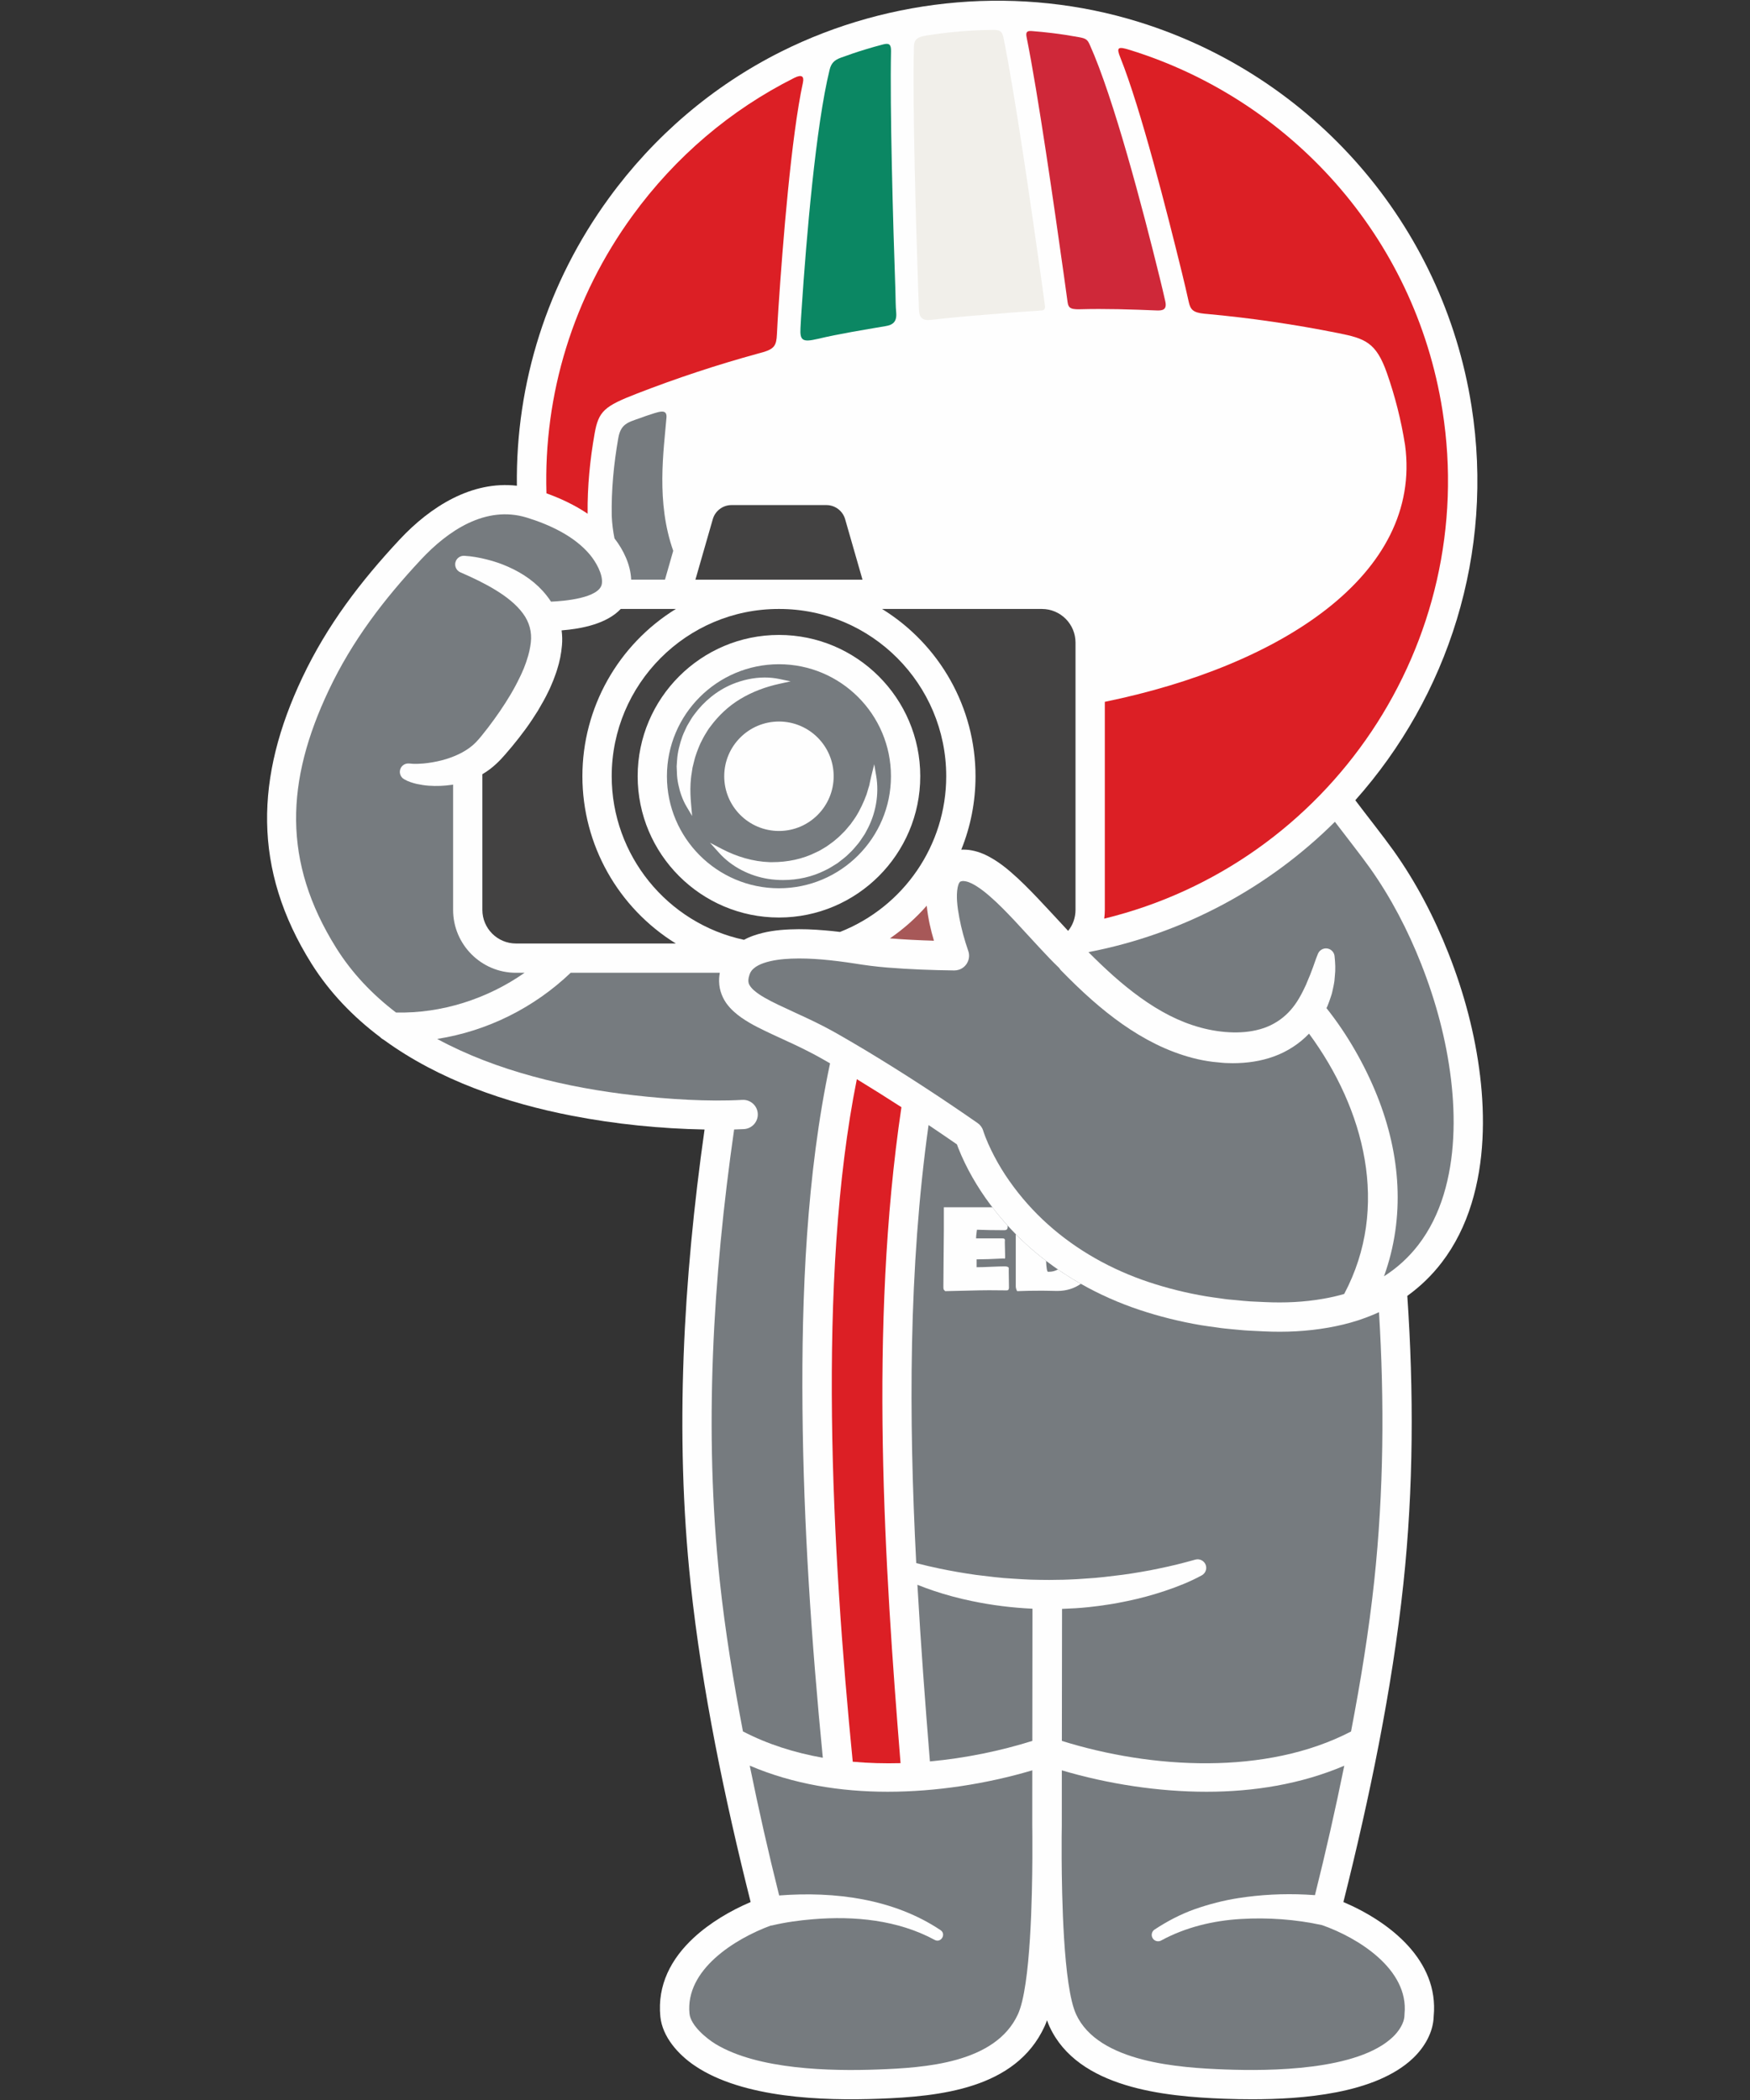 <?xml version="1.0" encoding="UTF-8"?>
<!DOCTYPE svg PUBLIC "-//W3C//DTD SVG 1.1//EN" "http://www.w3.org/Graphics/SVG/1.1/DTD/svg11.dtd">
<!-- Creator: CorelDRAW -->
<svg xmlns="http://www.w3.org/2000/svg" xml:space="preserve" width="500px" height="600px" version="1.1" style="shape-rendering:geometricPrecision; text-rendering:geometricPrecision; image-rendering:optimizeQuality; fill-rule:evenodd; clip-rule:evenodd"
viewBox="0 0 500 600"
 xmlns:xlink="http://www.w3.org/1999/xlink"
 xmlns:xodm="http://www.corel.com/coreldraw/odm/2003">
 <rect x="0" y="0" width="500" height="600" fill="#333333" stroke="none"/>
 <defs>
  <style type="text/css">
   <![CDATA[
    .fil0 {fill:#FEFEFE}
    .fil2 {fill:#434242}
    .fil7 {fill:#DC1F25}
    .fil6 {fill:#CF2839}
    .fil5 {fill:#F1EFEA}
    .fil1 {fill:#767B7F}
    .fil3 {fill:#A75858}
    .fil4 {fill:#0B8763}
    .fil8 {fill:#FEFEFE;fill-rule:nonzero}
   ]]>
  </style>
 </defs>
 <g id="Ebene_x0020_1">
  <g id="_2273204935376">
   <path class="fil0" d="M387.23 228.64l0 0c2.98,3.98 8.03,10.34 10.9,14.37 6.48,9.1 11.65,19.04 15.74,29.42 4.42,11.22 7.57,22.95 9.01,34.93 0.73,6.05 1,12.16 0.68,18.24 -0.33,6.19 -1.3,12.35 -3.12,18.27 -1.86,6.07 -4.68,11.86 -8.56,16.9 -2.77,3.61 -6.09,6.82 -9.79,9.48 1.86,27.38 1.79,54.92 -1.12,82.22 -3.21,30.19 -9.74,61.51 -17.14,90.97 13.21,5.63 27.32,16.65 25.8,32.6 -0.11,4.6 -2.63,8.91 -5.92,12.03 -10.79,10.25 -31.96,11.72 -46,11.72 -2.64,0 -5.29,-0.05 -7.93,-0.15 -17.04,-0.64 -41.77,-3.02 -49.9,-20.59 -0.28,-0.59 -0.52,-1.21 -0.73,-1.84 -0.22,0.63 -0.46,1.25 -0.74,1.84 -8.22,17.78 -29.94,19.94 -47.22,20.59 -16,0.6 -38.93,-0.13 -52.69,-9.44 -4.65,-3.14 -9.25,-8.19 -9.83,-14.04 -0.89,-9.01 3.07,-16.53 9.54,-22.52 4.62,-4.27 10.45,-7.72 16.26,-10.2 -7.41,-29.46 -13.94,-60.78 -17.15,-90.97 -4.58,-43.06 -2.08,-86.95 3.98,-129.75 -12.62,-0.24 -25.42,-1.53 -37.8,-3.92 -18.86,-3.64 -38.09,-10.25 -53.75,-21.64 -0.42,-0.22 -0.81,-0.5 -1.14,-0.84 -7.73,-5.82 -14.47,-12.8 -19.62,-21.01 -16.89,-26.97 -16.04,-53.38 -2.58,-81.77 7.07,-14.92 16.59,-27.4 27.79,-39.4 8.78,-9.41 20.61,-16.85 33.49,-15.36l-0.01 0c-0.36,-29.36 8.68,-57.96 26.25,-82.12 12.88,-17.71 29.66,-32.09 49.23,-41.9 31.51,-15.76 68.6,-18.94 102.27,-8.47 49.92,15.53 86.83,57.96 94.99,109.66 6.67,42.2 -6.77,83.02 -33.19,112.69z"/>
   <path class="fil1" d="M214.21 504.47c2.53,12.41 5.32,24.81 8.41,37.09 15.85,-1.21 32.65,0.91 46.11,9.91 1.68,1.12 0.15,3.74 -1.65,2.8 -10.59,-5.73 -22.96,-6.89 -34.78,-5.92 -3.9,0.32 -7.88,0.86 -11.7,1.77 -0.16,0.03 -0.31,0.06 -0.47,0.07 -10.11,3.75 -24.4,12.56 -23.13,25.17 0.37,3.39 4.88,7.1 7.5,8.68 12.11,7.3 32.79,7.75 46.37,7.24 13.29,-0.5 33.48,-1.75 39.95,-15.74 3.72,-8.04 4.08,-34.66 4.14,-44.55 0.01,-2.04 0,-4.07 0,-6.11 0.01,-1.07 -0.02,-2.13 -0.03,-3.21l0.01 -15.86c-13.19,3.91 -27.62,6.12 -41.33,6.12 -13.47,0 -26.97,-2.15 -39.4,-7.46z"/>
   <path class="fil1" d="M303.38 505.81l-0.01 15.8c-0.02,1.1 -0.04,2.18 -0.04,3.27 0,2.03 -0.01,4.07 0,6.1 0.06,9.9 0.42,36.51 4.14,44.56 6.38,13.8 29.71,15.26 42.62,15.74 12.7,0.47 37.75,0.32 47.86,-9.28 1.59,-1.51 3.29,-3.89 3.32,-6.2l0.02 -0.39c1.29,-12.77 -13.35,-21.81 -23.57,-25.38 -7.53,-1.65 -15.47,-2.21 -23.2,-1.75 -7.9,0.47 -15.73,2.34 -22.71,6.12 -0.88,0.53 -2.06,0.2 -2.54,-0.73 -0.43,-0.83 -0.17,-1.86 0.61,-2.37 3.6,-2.37 7.43,-4.39 11.49,-5.83 4.05,-1.42 8.23,-2.5 12.47,-3.16 6.35,-0.99 12.81,-1.31 19.23,-1 0.87,0.04 1.75,0.09 2.63,0.16 3.07,-12.24 5.86,-24.61 8.38,-36.98 -12.42,5.29 -25.91,7.44 -39.37,7.44 -13.7,0 -28.14,-2.21 -41.33,-6.12z"/>
   <path class="fil2" d="M246.43 165.62l-4.97 -17.3c-0.68,-2.36 -2.87,-4.01 -5.33,-4.01l-27.15 0c-2.45,0 -4.64,1.65 -5.32,4.01l-4.97 17.3 47.74 0z"/>
   <polygon class="fil3" points="278.98,184.88 278.98,191.63 295.35,191.63 295.35,184.88 "/>
   <path class="fil3" d="M295.38 198.24l-16.43 0c-3.63,0 -6.57,-2.95 -6.57,-6.58l0 -6.81c0,-3.62 2.94,-6.58 6.57,-6.58l16.43 0c3.63,0 6.57,2.96 6.57,6.58l0 6.81c0,3.63 -2.94,6.58 -6.57,6.58z"/>
   <path class="fil2" d="M274.65 242.76c1.01,-0.05 2.02,0.02 3.01,0.21 2.33,0.44 4.33,1.38 6.34,2.61 1.69,1.04 3.24,2.24 4.74,3.53 2.77,2.38 5.32,4.97 7.83,7.61 2.41,2.53 4.77,5.12 7.16,7.68l1.45 1.57c1.37,-1.7 2.11,-3.8 2.11,-6l0 -76.38c0,-5.29 -4.3,-9.6 -9.6,-9.6l-45.67 0c16.5,10.2 26.7,28.21 26.7,47.79 0,7.21 -1.37,14.31 -4.07,20.98z"/>
   <path class="fil3" d="M254.26 268.11c0.01,0 0.01,0 0.02,0 4.18,0.34 8.37,0.54 12.56,0.67 -0.48,-1.61 -0.9,-3.23 -1.25,-4.87 -0.35,-1.7 -0.64,-3.41 -0.81,-5.14 -3.1,3.54 -6.64,6.68 -10.52,9.34z"/>
   <path class="fil1" d="M222.71 195.37c-3.98,0.87 -7.81,2.29 -11.3,4.41 -3.3,2 -6.13,4.68 -8.44,7.8 -0.62,0.74 -1.06,1.61 -1.57,2.39 -0.49,0.81 -0.9,1.69 -1.33,2.52 -0.75,1.75 -1.46,3.56 -1.87,5.46 -0.11,0.49 -0.25,0.97 -0.35,1.44l-0.22 1.49c-0.18,0.99 -0.26,1.98 -0.33,2.97 -0.12,2.07 -0.01,4.16 0.18,6.22l0.27 3.07 -1.57 -2.65c-1.17,-1.96 -1.91,-4.15 -2.38,-6.38 -0.24,-1.13 -0.38,-2.29 -0.4,-3.44l-0.07 -1.71c0.03,-0.61 0.07,-1.18 0.12,-1.75 0.14,-2.33 0.75,-4.62 1.52,-6.83 0.19,-0.56 0.47,-1.08 0.71,-1.64 0.27,-0.55 0.47,-1.1 0.79,-1.62 0.62,-1 1.15,-2.05 1.88,-2.96 2.76,-3.77 6.54,-6.88 10.88,-8.68 2.92,-1.2 6.09,-1.91 9.26,-1.91 1.41,0 2.83,0.14 4.21,0.43l3.19 0.67 -3.18 0.7zm13.42 46.5c0.89,-0.66 1.87,-1.27 2.73,-2.06 0.92,-0.72 1.69,-1.58 2.5,-2.36 0.39,-0.41 0.73,-0.87 1.11,-1.31l0.55 -0.64 0.5 -0.71c1.42,-1.87 2.48,-3.98 3.4,-6.11l0.66 -1.69c0.2,-0.56 0.33,-1.16 0.52,-1.74l0.27 -0.87c0.07,-0.28 0.12,-0.59 0.18,-0.89 0.15,-0.63 0.27,-1.26 0.42,-1.88l0.81 -3.26 0.56 3.31c0.9,5.33 -0.14,10.98 -2.75,15.69l-0.49 0.91 -0.58 0.87c-0.39,0.58 -0.76,1.16 -1.18,1.71 -0.89,1.08 -1.77,2.15 -2.78,3.06 -0.95,1 -2.1,1.78 -3.22,2.68 -1.23,0.75 -2.36,1.54 -3.62,2.1 -3.68,1.86 -7.83,2.76 -11.96,2.76 -1.42,0 -2.85,-0.1 -4.26,-0.32 -5.32,-0.85 -10.47,-3.44 -14.08,-7.48l-2.57 -2.86 3.41 1.78c4.25,2.21 8.91,3.62 13.71,3.77 0.21,0 0.42,0 0.64,0 4.34,0 8.68,-0.85 12.6,-2.83 1.06,-0.44 2,-1.11 2.92,-1.63zm2.06 -20.09c0,8.63 -7,15.64 -15.63,15.64 -8.64,0 -15.64,-7.01 -15.64,-15.64 0,-8.63 7.01,-15.63 15.64,-15.63 8.63,0 15.63,7 15.63,15.63zm-15.63 -32c-17.65,0 -32.01,14.35 -32.01,32 0,17.65 14.36,32.01 32.01,32.01 17.64,0 32,-14.36 32,-32.01 0,-17.65 -14.35,-32 -32,-32z"/>
   <path class="fil2" d="M222.56 262.15c-22.26,0 -40.37,-18.11 -40.37,-40.37 0,-22.26 18.11,-40.37 40.37,-40.37 22.26,0 40.37,18.11 40.37,40.37 0,22.26 -18.11,40.37 -40.37,40.37zm-9.99 6.37c0.86,-0.47 1.76,-0.87 2.69,-1.19 3.42,-1.2 6.86,-1.64 10.47,-1.79 3.31,-0.15 6.61,0 9.91,0.28 1.46,0.12 2.91,0.27 4.36,0.45 18.24,-7.18 30.35,-24.82 30.35,-44.49 0,-26.3 -21.36,-47.79 -47.69,-47.79l-0.21 0c-26.32,0 -47.68,21.49 -47.68,47.79 0,22.52 15.84,42.05 37.8,46.74z"/>
   <path class="fil1" d="M157.43 171.9c3.61,-0.14 13.93,-0.99 14.53,-5.12 0.39,-2.67 -1.76,-6.31 -3.37,-8.25 -4.42,-5.34 -11.6,-8.65 -18.07,-10.64 -11.75,-3.61 -22.55,3.76 -30.2,11.95 -10.6,11.36 -19.66,23.17 -26.35,37.29 -12.32,25.98 -13.36,49.03 2.11,73.74 4.5,7.18 10.34,13.29 17.06,18.42 13.02,0.31 26.09,-3.89 36.74,-11.35l-2.46 0c-9.9,0 -17.96,-8.06 -17.96,-17.97l0 -35.8c-0.09,0.02 -0.17,0.03 -0.26,0.05 -2.24,0.33 -4.5,0.43 -6.76,0.26 -1.13,-0.08 -2.25,-0.27 -3.38,-0.5 -0.59,-0.15 -1.16,-0.3 -1.74,-0.5l-0.88 -0.34c-0.35,-0.17 -0.66,-0.33 -0.97,-0.5 -1.16,-0.65 -1.57,-2.11 -0.93,-3.27 0.44,-0.79 1.3,-1.27 2.21,-1.23l0.55 0.03c0.18,0 0.38,0.02 0.53,0.05l0.58 0.02c0.42,0.01 0.83,0.01 1.26,-0.02 0.89,-0.02 1.78,-0.11 2.65,-0.23 1.76,-0.24 3.51,-0.6 5.21,-1.13 3.05,-0.95 6.19,-2.46 8.44,-4.78 0.26,-0.29 0.55,-0.57 0.8,-0.87l0.92 -1.1c0.6,-0.75 1.2,-1.5 1.79,-2.27 1.16,-1.52 2.28,-3.07 3.36,-4.65 2.11,-3.09 4.08,-6.32 5.69,-9.72 0.43,-0.82 0.75,-1.67 1.12,-2.47 0.28,-0.8 0.65,-1.62 0.89,-2.49 0.56,-1.6 0.92,-3.25 1.12,-4.91 0.36,-3.02 -0.42,-5.84 -2.22,-8.29 -1.98,-2.71 -4.89,-4.91 -7.72,-6.65 -3.2,-1.97 -6.65,-3.61 -10.09,-5.1l-0.1 -0.04c-1.24,-0.54 -1.82,-2 -1.28,-3.24 0.41,-0.94 1.37,-1.53 2.39,-1.48 2.19,0.12 4.29,0.51 6.41,1.04 2.12,0.52 4.18,1.23 6.17,2.11 4.26,1.89 8.09,4.54 10.98,8.23 0.44,0.55 0.85,1.13 1.23,1.72z"/>
   <path class="fil2" d="M160.46 180.11c0.19,1.42 0.23,2.86 0.1,4.29 -0.2,2.33 -0.65,4.62 -1.36,6.83 -0.3,1.07 -0.74,2.09 -1.12,3.17 -0.45,1.03 -0.83,2.05 -1.32,3.01 -0.91,1.94 -1.99,3.8 -3.08,5.66 -1.13,1.8 -2.29,3.57 -3.54,5.27 -1.23,1.69 -2.53,3.34 -3.86,4.95 -0.67,0.8 -1.35,1.58 -2.03,2.38l-1.05 1.16c-0.41,0.45 -0.85,0.86 -1.29,1.29 -1.24,1.18 -2.61,2.22 -4.09,3.08l0 38.77c0,5.3 4.31,9.6 9.6,9.6l45.67 0c-16.49,-10.2 -26.69,-28.21 -26.69,-47.79 0,-19.58 10.2,-37.59 26.7,-47.79l-15.75 0c-4,4.25 -11.17,5.67 -16.89,6.12z"/>
   <path class="fil1" d="M384.05 369.71c13.18,-24.81 5.8,-52.86 -10.04,-74.38 -2.76,2.89 -6.25,5.14 -10,6.5 -3.77,1.38 -7.77,1.94 -11.79,1.94 -0.98,-0.04 -1.95,-0.01 -2.91,-0.11l-2.84 -0.28c-1.91,-0.25 -3.8,-0.6 -5.66,-1.09 -3.67,-0.96 -7.23,-2.32 -10.63,-4 -6.62,-3.28 -12.59,-7.65 -18.12,-12.51 -3.13,-2.75 -6.11,-5.66 -9.02,-8.64l-0.45 -0.61c-1.85,-1.76 -3.76,-3.79 -5.66,-5.84l-7.05 -7.64c-2.28,-2.41 -4.6,-4.83 -7.11,-7 -1.14,-0.99 -2.34,-1.95 -3.61,-2.76 -0.91,-0.59 -2.12,-1.26 -3.2,-1.47 -0.34,-0.07 -0.73,-0.12 -1.08,-0.07 -0.24,0.04 -0.37,0.09 -0.56,0.17 -0.11,0.1 -0.22,0.27 -0.29,0.39 -0.19,0.29 -0.33,0.91 -0.41,1.22 -0.25,1.28 -0.26,2.71 -0.17,4.03 0.11,1.55 0.35,3.1 0.64,4.63 0.6,3.18 1.47,6.37 2.53,9.43l0.03 0.08c0.75,2.18 -0.4,4.58 -2.6,5.34 -0.44,0.15 -0.92,0.23 -1.38,0.23 -6.37,-0.08 -12.73,-0.31 -19.08,-0.82 -1.62,-0.13 -3.24,-0.3 -4.85,-0.5 -1.59,-0.19 -3.17,-0.45 -4.75,-0.69 -3.01,-0.46 -6.03,-0.85 -9.06,-1.11 -2.94,-0.24 -5.91,-0.38 -8.86,-0.25 -2.63,0.11 -5.49,0.42 -7.98,1.3 -0.94,0.34 -1.99,0.83 -2.74,1.5 -0.27,0.24 -0.57,0.53 -0.76,0.87l-0.17 0.25c-0.02,0.05 -0.05,0.15 -0.09,0.23 -0.04,0.09 -0.1,0.18 -0.12,0.26l-0.13 0.39c-0.15,0.43 -0.22,0.86 -0.26,1.28 -0.01,0.3 0.01,0.63 0.09,0.93 0.23,0.74 0.83,1.42 1.39,1.94 0.92,0.83 2.02,1.55 3.09,2.17 1.26,0.73 2.57,1.39 3.88,2.02 2.82,1.35 5.67,2.62 8.49,3.95 2.93,1.38 5.82,2.85 8.62,4.45 2.75,1.58 5.49,3.17 8.21,4.81 10.81,6.52 21.38,13.43 31.75,20.64 0.76,0.53 1.31,1.3 1.59,2.19l0.01 0.07c0.09,0.26 0.19,0.54 0.28,0.81l0.34 0.92c0.25,0.61 0.5,1.24 0.77,1.85 0.55,1.25 1.14,2.47 1.78,3.68 1.28,2.43 2.71,4.79 4.3,7.03 3.18,4.53 6.87,8.69 10.99,12.38 8.3,7.45 18.23,12.96 28.78,16.48 5.35,1.78 10.83,3.14 16.38,4.07 1.39,0.24 2.8,0.41 4.2,0.61 0.69,0.1 1.39,0.21 2.08,0.28l2.13 0.19c1.41,0.13 2.82,0.3 4.23,0.38l4.28 0.2c5.55,0.26 11.13,0.01 16.6,-0.95 2.01,-0.35 4.01,-0.8 5.97,-1.37z"/>
   <path class="fil4" d="M254.58 14.61c-0.34,16.38 0.55,48.57 1.25,68.46 0.07,2.27 0.04,4.2 0.23,6.25 0.22,2.65 -0.98,3.52 -3.06,3.86 -6.24,1.07 -13.12,2.17 -19.34,3.64 -4.37,1.03 -5.14,0.48 -4.95,-3.09 0.09,-1.84 0.2,-3.67 0.33,-5.48 1.33,-20.12 4.05,-52.32 8,-68.35 0.43,-1.73 1.23,-2.7 3.18,-3.41 2.31,-0.85 4.66,-1.65 7.05,-2.37 1.68,-0.51 3.37,-1 5.09,-1.44 1.65,-0.42 2.26,-0.03 2.22,1.93z"/>
   <path class="fil5" d="M286.71 10.79c3.29,16.19 7.93,48.46 10.79,68.84 0.08,0.58 0.76,5.46 1.07,7.8 0.12,0.89 -0.33,1.25 -1.09,1.3 -5.63,0.32 -11.31,0.79 -16.95,1.28 -4.74,0.35 -9.93,0.86 -14.64,1.4 -2.42,0.28 -3.26,-0.82 -3.33,-2.89 -0.09,-1.95 -0.16,-3.91 -0.22,-5.84 -0.71,-20.44 -1.63,-52.85 -1.22,-69.37 0.05,-2.04 0.97,-2.76 3.68,-3.18 3,-0.48 5.98,-0.84 8.96,-1.1 3.26,-0.29 6.51,-0.45 9.74,-0.48 2.01,-0.03 2.79,0.16 3.21,2.24z"/>
   <path class="fil6" d="M311.38 12.83c6.77,15.04 15.11,46.74 19.98,66.57 0.55,2.22 1.08,4.46 1.59,6.74 0.51,2.34 -0.74,2.64 -2.5,2.56 -7.07,-0.3 -14.84,-0.55 -21.98,-0.34 -2.97,0.08 -3.26,-0.64 -3.48,-2.29 -0.33,-2.46 -0.67,-4.9 -1.01,-7.31 -2.8,-19.93 -7.41,-52.02 -10.65,-68.06 -0.28,-1.41 -0.04,-1.94 1.42,-1.83 1.94,0.15 3.88,0.34 5.79,0.57 2.58,0.31 5.14,0.71 7.68,1.17 2.03,0.37 2.47,0.66 3.16,2.22z"/>
   <path class="fil7" d="M315.66 200.52l0 59.45c0,0.84 -0.06,1.68 -0.17,2.5 64.37,-15.69 107.15,-78.62 96.64,-145.21 -7.91,-50.04 -43.81,-88.84 -89.2,-102.95 -3.59,-1.13 -4.01,-0.79 -2.84,2.12 5.84,14.56 13.31,44.02 17.61,61.51 0.67,2.75 1.33,5.53 1.95,8.35 0.5,2.24 1.28,3.02 4.49,3.35l0.16 0.01 0.17 0.02 0.17 0.01c12.52,1.14 25.09,2.97 37.73,5.5 7.64,1.53 10.81,2.63 13.89,11.4 2.31,6.59 4.07,13.47 5.19,20.6 4.97,37.04 -35.65,63.07 -85.79,73.34z"/>
   <path class="fil1" d="M175.57 153.83c2.6,3.35 4.59,7.54 4.77,11.79l9.65 0 2.36 -8.25c-4.94,-13.97 -2.72,-28.53 -1.92,-38.17 0.12,-2.62 -2.32,-1.5 -5.92,-0.34 -4.47,1.74 -7.03,1.65 -7.85,6.27 -1.3,7.39 -2.01,14.86 -1.88,22.28 0.1,2.23 0.37,4.37 0.79,6.42z"/>
   <path class="fil7" d="M156.13 140.95c4.08,1.47 8.13,3.37 11.76,5.83 -0.08,-7.8 0.68,-15.43 1.99,-22.85 1.14,-6.48 2.76,-7.85 12.13,-11.49 11.42,-4.43 22.89,-8.22 34.43,-11.38l0.06 -0.02 1.43 -0.39c3.26,-0.96 3.91,-1.9 4.05,-5.15 0.12,-2.5 0.27,-5 0.43,-7.44 1.21,-18.28 3.66,-49.08 7,-64.46 0.39,-1.82 -0.35,-2.41 -2.49,-1.34 -18.12,9.09 -33.92,22.47 -46.19,39.34 -16.96,23.31 -25.45,50.99 -24.6,79.35z"/>
   <path class="fil7" d="M257.3 503.76c-4.52,-56.04 -9.09,-124.46 0.25,-187.42 -4.21,-2.72 -8.46,-5.39 -12.74,-8 -11.45,57 -7.11,134.79 -1.17,195.01 4.52,0.41 9.09,0.53 13.66,0.41z"/>
   <path class="fil1" d="M262.12 452.8c0.95,16.96 2.22,33.82 3.57,50.46 10.19,-0.93 20.17,-3.01 29.26,-5.86l0.04 -37.77c-5.86,-0.27 -11.7,-1 -17.44,-2.21 -3.66,-0.76 -7.27,-1.73 -10.82,-2.92 -1.56,-0.53 -3.1,-1.09 -4.61,-1.7z"/>
   <path class="fil1" d="M265.3 321.44c-5.72,40.99 -5.68,83.32 -3.52,125.16 2.21,0.58 4.44,1.1 6.67,1.56 3.45,0.72 6.92,1.32 10.4,1.81 3.48,0.42 6.96,0.89 10.48,1.07 1.75,0.13 3.5,0.21 5.25,0.29 1.75,0.07 3.51,0.05 5.24,0.08 1.74,-0.06 3.5,-0.01 5.25,-0.1 1.75,-0.08 3.5,-0.14 5.25,-0.3 3.53,-0.18 7.01,-0.66 10.48,-1.08l2.61 -0.38 2.6 -0.43c1.74,-0.29 3.47,-0.61 5.19,-0.99 3.44,-0.69 6.85,-1.55 10.22,-2.5l0.1 -0.03c1.29,-0.36 2.64,0.38 3.02,1.67 0.32,1.11 -0.18,2.28 -1.18,2.83 -3.34,1.82 -6.83,3.2 -10.43,4.41 -3.54,1.19 -7.15,2.17 -10.82,2.93 -1.83,0.38 -3.66,0.74 -5.51,1.01l-2.77 0.4c-0.93,0.13 -1.86,0.22 -2.79,0.33 -2.52,0.27 -5.06,0.41 -7.6,0.5l-0.05 37.72c25.6,8 58.36,9.94 82.62,-2.69 2.73,-14.26 5.1,-28.69 6.64,-43.12 2.71,-25.46 2.91,-51.14 1.35,-76.68 -1.75,0.8 -3.54,1.51 -5.36,2.12l-0.2 0.07c-0.13,0.05 -0.28,0.1 -0.41,0.14 -2.77,0.9 -5.62,1.57 -8.5,2.08 -6.05,1.07 -12.24,1.36 -18.37,1.07l-4.49 -0.22c-1.5,-0.07 -3,-0.26 -4.51,-0.38l-2.24 -0.22c-0.76,-0.07 -1.51,-0.19 -2.26,-0.3 -1.5,-0.21 -3,-0.39 -4.49,-0.64 -5.98,-1.01 -11.9,-2.48 -17.66,-4.4 -11.62,-3.88 -22.56,-9.99 -31.7,-18.18 -4.59,-4.12 -8.71,-8.77 -12.26,-13.81 -1.78,-2.54 -3.4,-5.19 -4.85,-7.93 -0.72,-1.38 -1.41,-2.79 -2.04,-4.23 -0.31,-0.72 -0.61,-1.45 -0.91,-2.19l-0.34 -0.93c-2.69,-1.86 -5.39,-3.7 -8.11,-5.52z"/>
   <path class="fil1" d="M235.09 502.22c-3.24,-33.16 -5.52,-66.55 -5.81,-99.86 -0.28,-32.3 1.13,-66.82 7.88,-98.54l-1.91 -1.1c-2.63,-1.51 -5.33,-2.87 -8.06,-4.17 -2.84,-1.35 -5.72,-2.61 -8.55,-3.98 -1.51,-0.72 -3,-1.47 -4.45,-2.32 -1.63,-0.95 -3.15,-1.97 -4.55,-3.25 -0.81,-0.73 -1.54,-1.55 -2.17,-2.44 -0.7,-1 -1.24,-2.16 -1.59,-3.33 -0.35,-1.21 -0.47,-2.47 -0.41,-3.72 0.04,-0.53 0.1,-1.05 0.19,-1.57l-42.61 0c-10.52,10.03 -23.81,16.65 -38.14,18.9 17.01,9.22 37.24,13.96 56.31,16.11 9.74,1.1 21.03,1.85 30.87,1.3 2.3,-0.13 4.29,1.63 4.42,3.93 0.14,2.3 -1.64,4.28 -3.93,4.42 -0.94,0.05 -1.89,0.08 -2.83,0.11 -6.09,42.48 -8.66,86.11 -4.11,128.88 1.54,14.43 3.91,28.85 6.63,43.1 7.03,3.66 14.76,6.1 22.82,7.53z"/>
   <path class="fil1" d="M395.43 364.65c3.77,-2.39 7.09,-5.43 9.82,-8.98 3.27,-4.25 5.63,-9.15 7.2,-14.26 1.61,-5.27 2.46,-10.76 2.75,-16.25 0.3,-5.6 0.04,-11.23 -0.63,-16.8 -1.35,-11.26 -4.33,-22.32 -8.49,-32.87 -3.81,-9.68 -8.66,-19.03 -14.69,-27.52 -2.59,-3.64 -7,-9.22 -9.99,-13.17 -18.69,18.56 -42.84,31.91 -70.4,37.24l-0.01 0c2.32,2.34 4.71,4.63 7.17,6.82 4.9,4.33 10.22,8.36 16.07,11.33 5.61,2.84 11.79,4.65 18.1,4.78 2.95,0.06 5.96,-0.28 8.76,-1.24 2.68,-0.93 5.09,-2.45 7.07,-4.5 0.86,-0.89 1.63,-1.87 2.3,-2.89l0.07 -0.1c0.91,-1.39 1.68,-2.89 2.4,-4.44 0.18,-0.34 0.32,-0.68 0.45,-1.03l0.47 -1.13c0.34,-0.73 0.61,-1.48 0.89,-2.23 0.64,-1.58 1.1,-3.21 1.76,-4.76l0.06 -0.16c0.53,-1.26 1.99,-1.86 3.24,-1.33 0.84,0.36 1.41,1.13 1.5,2.03 0.2,1.9 0.31,3.81 0.08,5.7l-0.12 1.4c-0.06,0.5 -0.17,0.97 -0.26,1.47 -0.24,0.98 -0.36,1.94 -0.71,2.87 -0.32,0.92 -0.61,1.86 -1,2.78l-0.3 0.62c5.93,7.44 11,16.32 14.51,25.12 6.67,16.75 8.04,34.53 1.93,51.5z"/>
   <path class="fil8" d="M308.81 366.81c-2.24,-1.28 -4.43,-2.65 -6.55,-4.11 -0.32,0.19 -0.7,0.34 -1.13,0.47 -0.5,0.14 -1.07,0.21 -1.7,0.21 -0.28,-0.05 -0.46,-1.09 -0.55,-3.14 -1.75,-1.33 -3.44,-2.72 -5.07,-4.19 -1.23,-1.1 -2.43,-2.24 -3.59,-3.42l0 14.89c0,0.42 0.13,0.88 0.38,1.38 2.12,-0.09 4.49,-0.13 7.11,-0.13 0.45,0 1.12,0.01 2.01,0.03 0.88,0.02 1.55,0.04 2,0.04l0.5 0c1.21,0 2.39,-0.18 3.53,-0.53 1.1,-0.34 2.12,-0.84 3.06,-1.5zm-20.91 -16.63c-1.53,-1.69 -2.99,-3.44 -4.37,-5.25l-13.86 0 0 6.49c0,1.78 -0.03,4.42 -0.07,7.91 -0.04,3.48 -0.06,6.13 -0.06,7.91l0 0.6c0,0.08 0.02,0.27 0.06,0.56l0.44 0.5c1.26,-0.01 3.28,-0.06 6.08,-0.14 2.8,-0.08 4.95,-0.12 6.46,-0.12 0.58,0 1.44,0.01 2.57,0.02 1.12,0.01 1.96,0.02 2.5,0.02 0.42,0 0.63,-0.27 0.63,-0.79 0,-0.5 -0.01,-1.24 -0.03,-2.22 -0.02,-0.99 -0.03,-1.72 -0.03,-2.23l0 -1.18c-0.11,-0.3 -0.5,-0.44 -1.19,-0.44 -0.88,0 -2.2,0.04 -3.96,0.12 -1.76,0.09 -3.1,0.12 -4.03,0.12l0 -2.25 0.4 0c1.59,0 4.03,-0.08 7.34,-0.25 0.04,0.04 0.09,0.07 0.16,0.07 0.13,0 0.21,-0.11 0.24,-0.32 0,-0.5 -0.02,-1.25 -0.04,-2.23 -0.03,-0.98 -0.05,-1.72 -0.05,-2.22 0,-0.06 0,-0.14 0.02,-0.26 0.01,-0.11 0.01,-0.19 0.01,-0.25 0,-0.18 -0.05,-0.32 -0.16,-0.41 -0.1,-0.08 -0.31,-0.12 -0.62,-0.12l-7.46 0c0,-0.25 0.01,-0.51 0.04,-0.78 0.02,-0.26 0.06,-0.57 0.11,-0.92 0.04,-0.35 0.08,-0.61 0.1,-0.77 2.23,0.08 4.69,0.13 7.39,0.13l0.44 0c0.13,0 0.24,-0.01 0.35,-0.04 0.1,-0.03 0.19,-0.06 0.25,-0.09 0.06,-0.03 0.12,-0.09 0.16,-0.16 0.05,-0.08 0.09,-0.14 0.11,-0.19 0.03,-0.04 0.05,-0.11 0.06,-0.22 0.01,-0.11 0.01,-0.19 0.01,-0.23 0,-0.04 0,-0.12 0,-0.25l0 -0.12z"/>
  </g>
 </g>
</svg>

